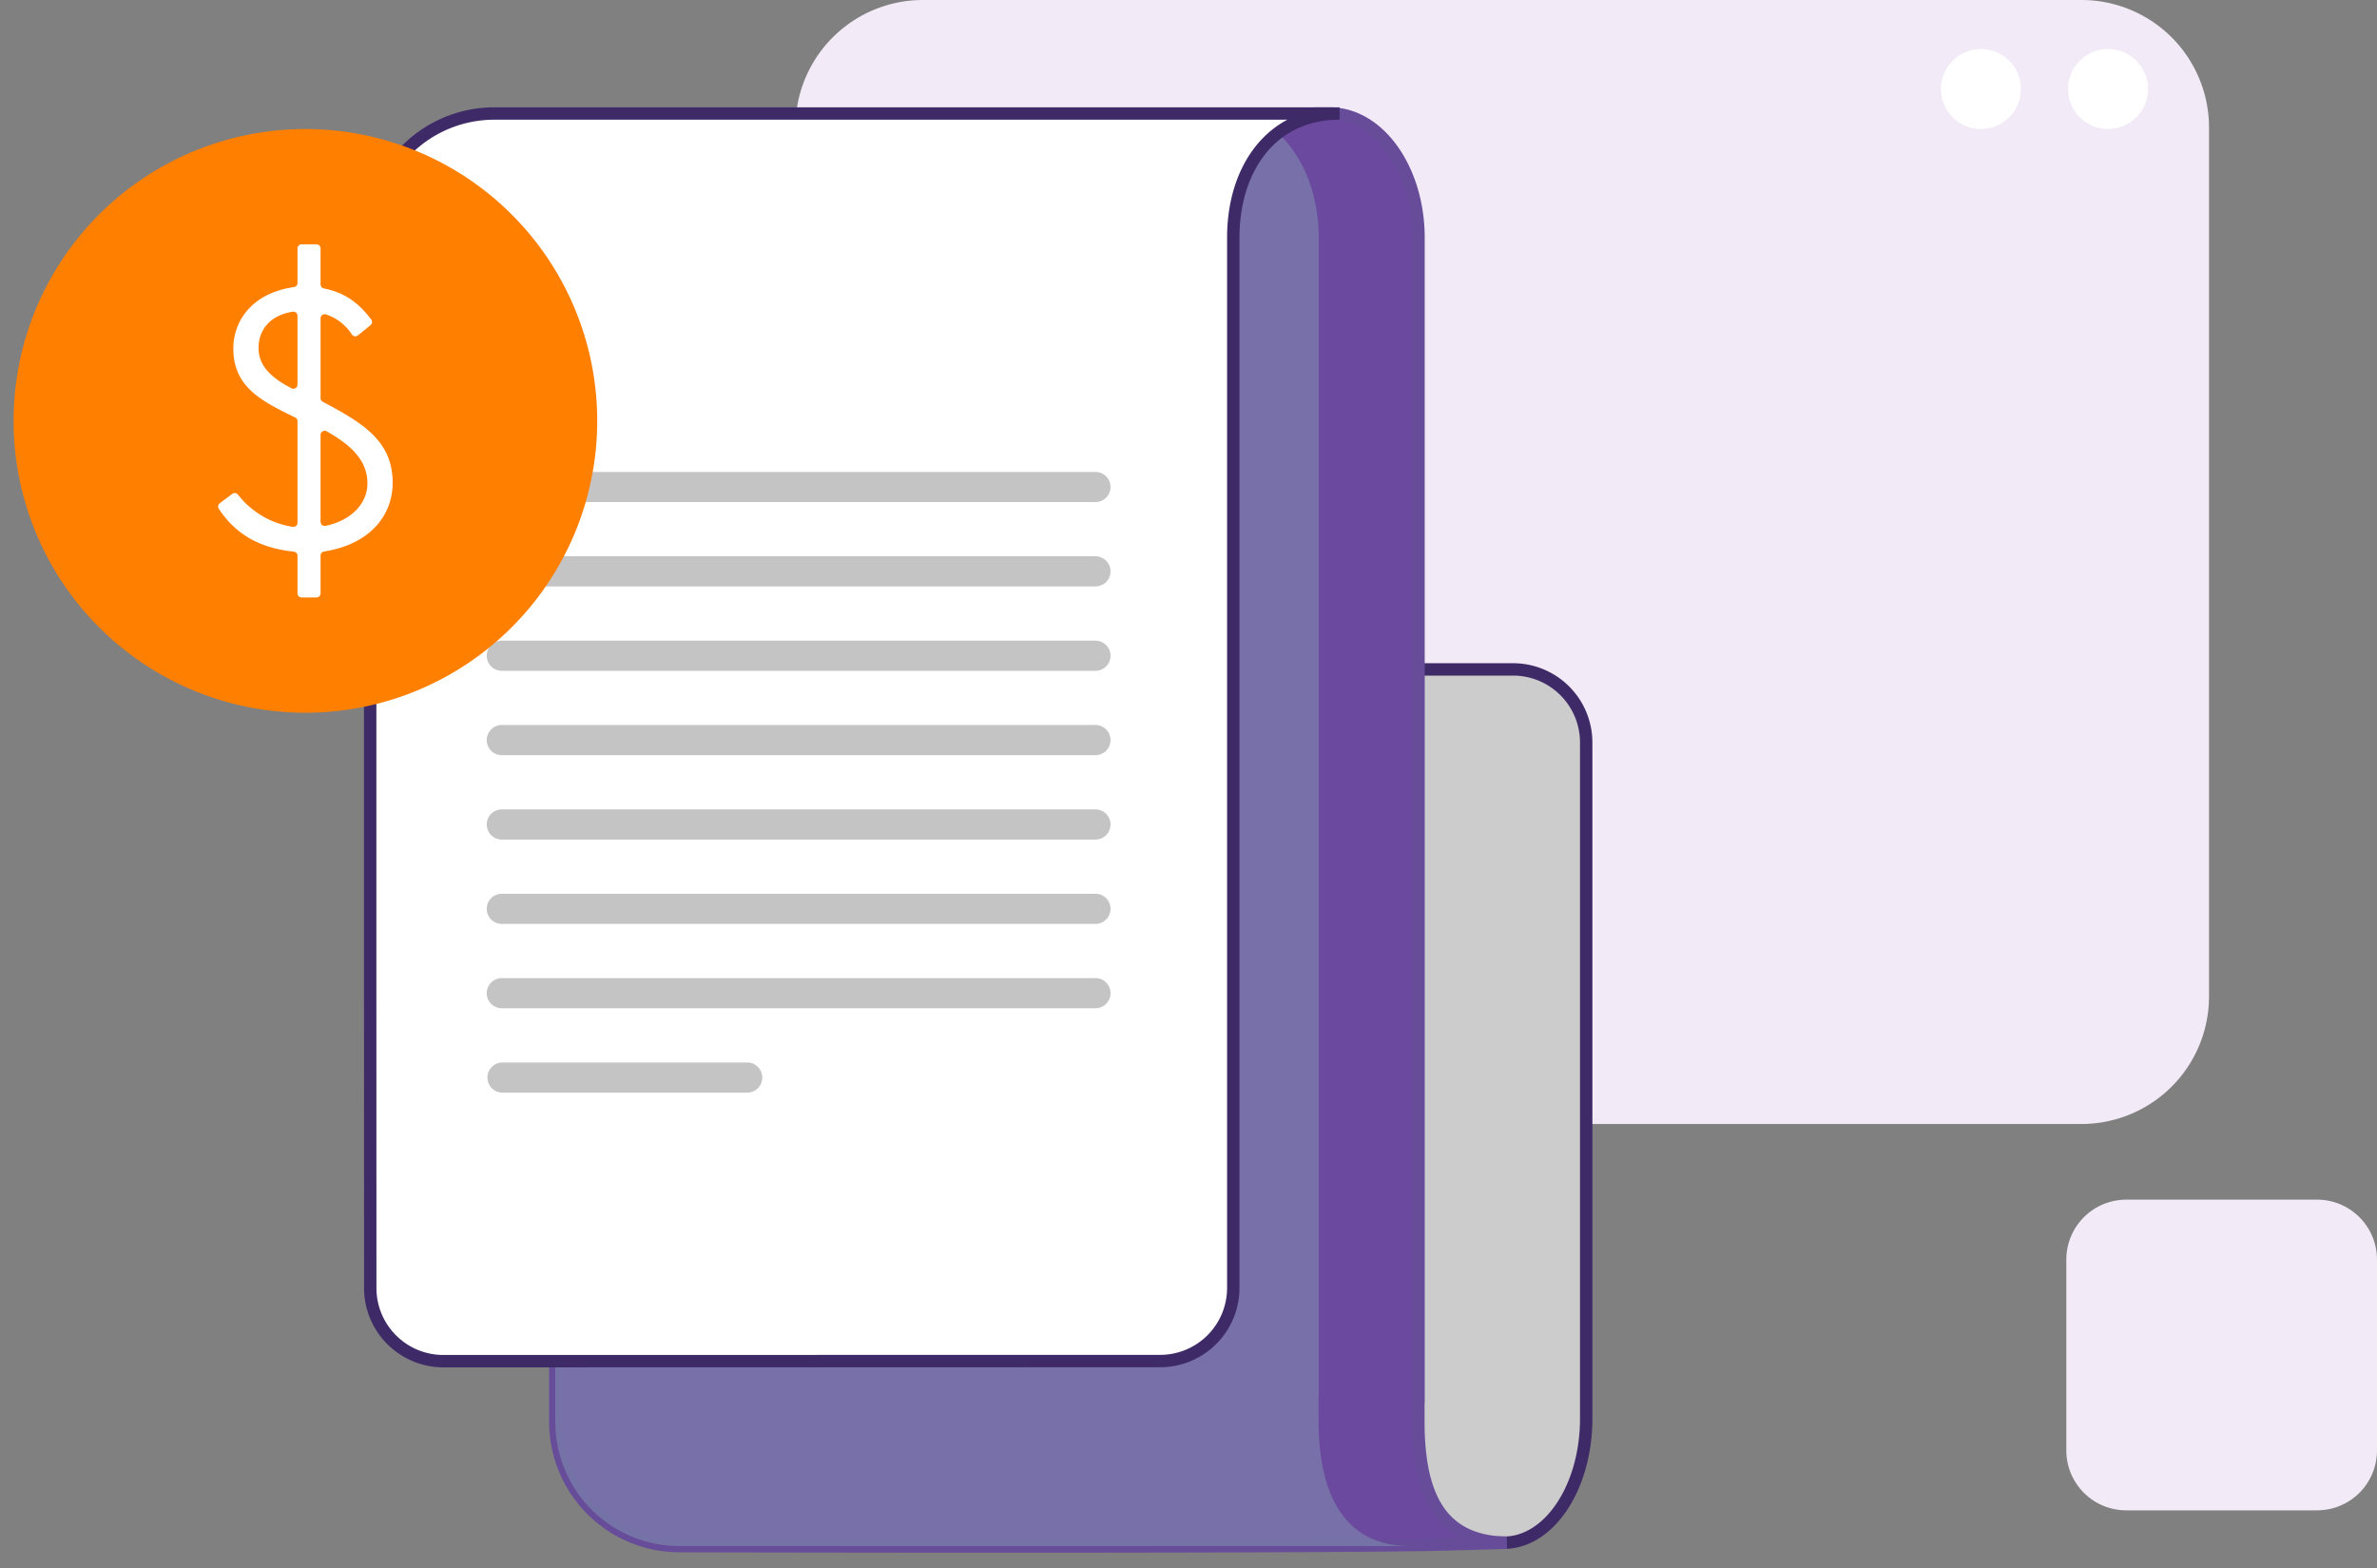 <svg xmlns="http://www.w3.org/2000/svg" xmlns:xlink="http://www.w3.org/1999/xlink" id="Group_163305" data-name="Group 163305" width="575.703" height="379.75" viewBox="0 0 575.703 379.75"><rect x="0" y="0" width="575.703" height="379.75" fill="#808080" stroke="none"/><defs><clipPath id="clip-path"><rect id="Rectangle_1227" data-name="Rectangle 1227" width="575.703" height="379.75" fill="none"></rect></clipPath><clipPath id="clip-path-2"><rect id="Rectangle_1225" data-name="Rectangle 1225" width="207.061" height="346.939" fill="none"></rect></clipPath></defs><g id="Group_163316" data-name="Group 163316" clip-path="url(#clip-path)"><g id="Group_163315" data-name="Group 163315" transform="translate(3.276)"><g id="Group_163632" data-name="Group 163632"><path id="Path_2489" data-name="Path 2489" d="M588.4,272.206H307.815a30.892,30.892,0,0,1-30.893-30.893V30.893A30.892,30.892,0,0,1,307.815,0H588.4A30.892,30.892,0,0,1,619.3,30.893V241.313A30.892,30.892,0,0,1,588.4,272.206" transform="translate(-87.557)" fill="#f2eaf7"></path><path id="Path_2490" data-name="Path 2490" d="M739.371,26.756a9.678,9.678,0,1,1-9.678-9.678,9.678,9.678,0,0,1,9.678,9.678" transform="translate(-222.411 -5.198)" fill="#fff"></path><path id="Path_2491" data-name="Path 2491" d="M695.123,26.756a9.678,9.678,0,1,1-9.678-9.678,9.678,9.678,0,0,1,9.678,9.678" transform="translate(-208.944 -5.198)" fill="#fff"></path><path id="Path_2492" data-name="Path 2492" d="M780.137,492.878h-46.21a14.516,14.516,0,0,1-14.517-14.516v-46.21a14.517,14.517,0,0,1,14.517-14.518h46.21a14.517,14.517,0,0,1,14.517,14.518v46.21a14.516,14.516,0,0,1-14.517,14.516" transform="translate(-222.227 -127.106)" fill="#f2eaf7"></path><path id="Path_2493" data-name="Path 2493" d="M320.144,233.039a17.712,17.712,0,0,0-17.712,17.712v163.72c0,16.6-6.062,30.065-17.078,30.065H451.073c11.016,0,19.946-13.461,19.946-30.065V250.751a17.712,17.712,0,0,0-17.712-17.712Z" transform="translate(-90.123 -70.925)" fill="#ccc" stroke="#3f2a68" stroke-width="3"></path><path id="Path_2495" data-name="Path 2495" d="M402.368,356.317v-6.065h.038V69.65c0-16.643-9.624-30.136-21.5-30.136h-2.952c-11.872,0-31.348,13.492-31.348,30.136H252.951V176.237H193.334v180.08A30.1,30.1,0,0,0,223.4,386.453s135.051.349,180.063-.279c5.081-.071,20.321-.536,20.321-.536-16.813-.152-21.415-12.678-21.415-29.321" transform="translate(-62.117 -12.026)" fill="#6b499e" stroke="#664c99" stroke-width="3"></path><g id="Group_163313" data-name="Group 163313" transform="translate(131.217 27.488)" opacity="0.31" style="mix-blend-mode: multiply;isolation: isolate"><g id="Group_163312" data-name="Group 163312"><g id="Group_163311" data-name="Group 163311" clip-path="url(#clip-path-2)"><path id="Path_2496" data-name="Path 2496" d="M378.2,356.317v-6.065h.038V69.65c0-16.643-9.591-30.136-21.422-30.136h-2.942c-11.831,0-31.24,13.492-31.24,30.136H252.747V176.237H193.334v180.08A30.05,30.05,0,0,0,223.3,386.453h177.1c-16.548,0-22.19-13.493-22.19-30.136" transform="translate(-193.334 -39.514)" fill="#93c9c1"></path></g></g></g><path id="Path_2497" data-name="Path 2497" d="M146.612,341.667l173.6-.025a17.712,17.712,0,0,0,17.709-17.712V69.579c0-16.6,9.138-30.065,25.743-30.065H158.948a30.066,30.066,0,0,0-30.065,30.065V249.694l.015,74.266a17.711,17.711,0,0,0,17.714,17.708" transform="translate(-42.501 -12.026)" fill="#fff" stroke="#3f2a68" stroke-width="3"></path><path id="Path_2498" data-name="Path 2498" d="M317.014,171.591H173.239a3.651,3.651,0,1,1,0-7.3H317.014a3.651,3.651,0,0,1,0,7.3" transform="translate(-54.89 -50.001)" fill="#c4c4c4"></path><path id="Path_2499" data-name="Path 2499" d="M317.014,200.962H173.239a3.651,3.651,0,1,1,0-7.3H317.014a3.651,3.651,0,0,1,0,7.3" transform="translate(-54.89 -58.94)" fill="#c4c4c4"></path><path id="Path_2500" data-name="Path 2500" d="M317.014,230.333H173.239a3.651,3.651,0,1,1,0-7.3H317.014a3.651,3.651,0,0,1,0,7.3" transform="translate(-54.89 -67.879)" fill="#c4c4c4"></path><path id="Path_2501" data-name="Path 2501" d="M317.014,259.7H173.239a3.651,3.651,0,1,1,0-7.3H317.014a3.651,3.651,0,0,1,0,7.3" transform="translate(-54.89 -76.818)" fill="#c4c4c4"></path><path id="Path_2502" data-name="Path 2502" d="M317.014,289.074H173.239a3.651,3.651,0,1,1,0-7.3H317.014a3.651,3.651,0,0,1,0,7.3" transform="translate(-54.89 -85.757)" fill="#c4c4c4"></path><path id="Path_2503" data-name="Path 2503" d="M317.014,318.445H173.239a3.651,3.651,0,1,1,0-7.3H317.014a3.651,3.651,0,0,1,0,7.3" transform="translate(-54.89 -94.696)" fill="#c4c4c4"></path><path id="Path_2504" data-name="Path 2504" d="M317.014,347.816H173.239a3.651,3.651,0,1,1,0-7.3H317.014a3.651,3.651,0,0,1,0,7.3" transform="translate(-54.89 -103.635)" fill="#c4c4c4"></path><path id="Path_2505" data-name="Path 2505" d="M232.67,377.187H173.239a3.651,3.651,0,0,1,0-7.3H232.67a3.651,3.651,0,0,1,0,7.3" transform="translate(-54.89 -112.574)" fill="#c4c4c4"></path><path id="Path_2506" data-name="Path 2506" d="M131.764,423.033a70.678,70.678,0,1,1-96.645-25.5,70.679,70.679,0,0,1,96.645,25.5" transform="translate(0 -356.676)" fill="#ff7f00"></path><path id="Path_2507" data-name="Path 2507" d="M96.47,430.9h3.6a.994.994,0,0,1,.994.994v8.7a.989.989,0,0,0,.775.971c4.586.971,8.032,2.952,11.487,7.533a1,1,0,0,1-.162,1.379l-3.059,2.481a.993.993,0,0,1-1.431-.193,11.9,11.9,0,0,0-6.337-4.9.989.989,0,0,0-1.272.955v19.326a1,1,0,0,0,.529.879c9.443,5.028,16.932,9.339,16.932,19.625,0,7.668-5.239,14.838-16.61,16.64a1,1,0,0,0-.851.982v9.151a.994.994,0,0,1-.994.994h-3.6a.994.994,0,0,1-.994-.994v-9.108a1,1,0,0,0-.9-.988c-7.518-.806-13.736-3.644-18.168-10.4a.989.989,0,0,1,.244-1.327l3.011-2.258a1,1,0,0,1,1.381.16A20.842,20.842,0,0,0,94.32,499.32a1,1,0,0,0,1.156-.985V473.723a1,1,0,0,0-.56-.894c-7.978-3.9-14.981-7.279-14.981-16.664,0-6.875,4.7-13.5,14.669-14.909a1,1,0,0,0,.871-.984v-8.377a.994.994,0,0,1,.994-.994m-.994,17.3a1,1,0,0,0-1.139-.987c-5.6.866-8.29,4.511-8.29,8.772,0,4.022,2.594,7.006,7.987,9.773a.994.994,0,0,0,1.442-.888Zm5.588,49.9a1,1,0,0,0,1.2.977c6.138-1.269,10.149-5.344,10.149-10.268,0-5.428-3.684-9.128-9.866-12.633a1,1,0,0,0-1.484.868Z" transform="translate(-26.699 -371.728)" fill="#fff"></path></g></g></g></svg>